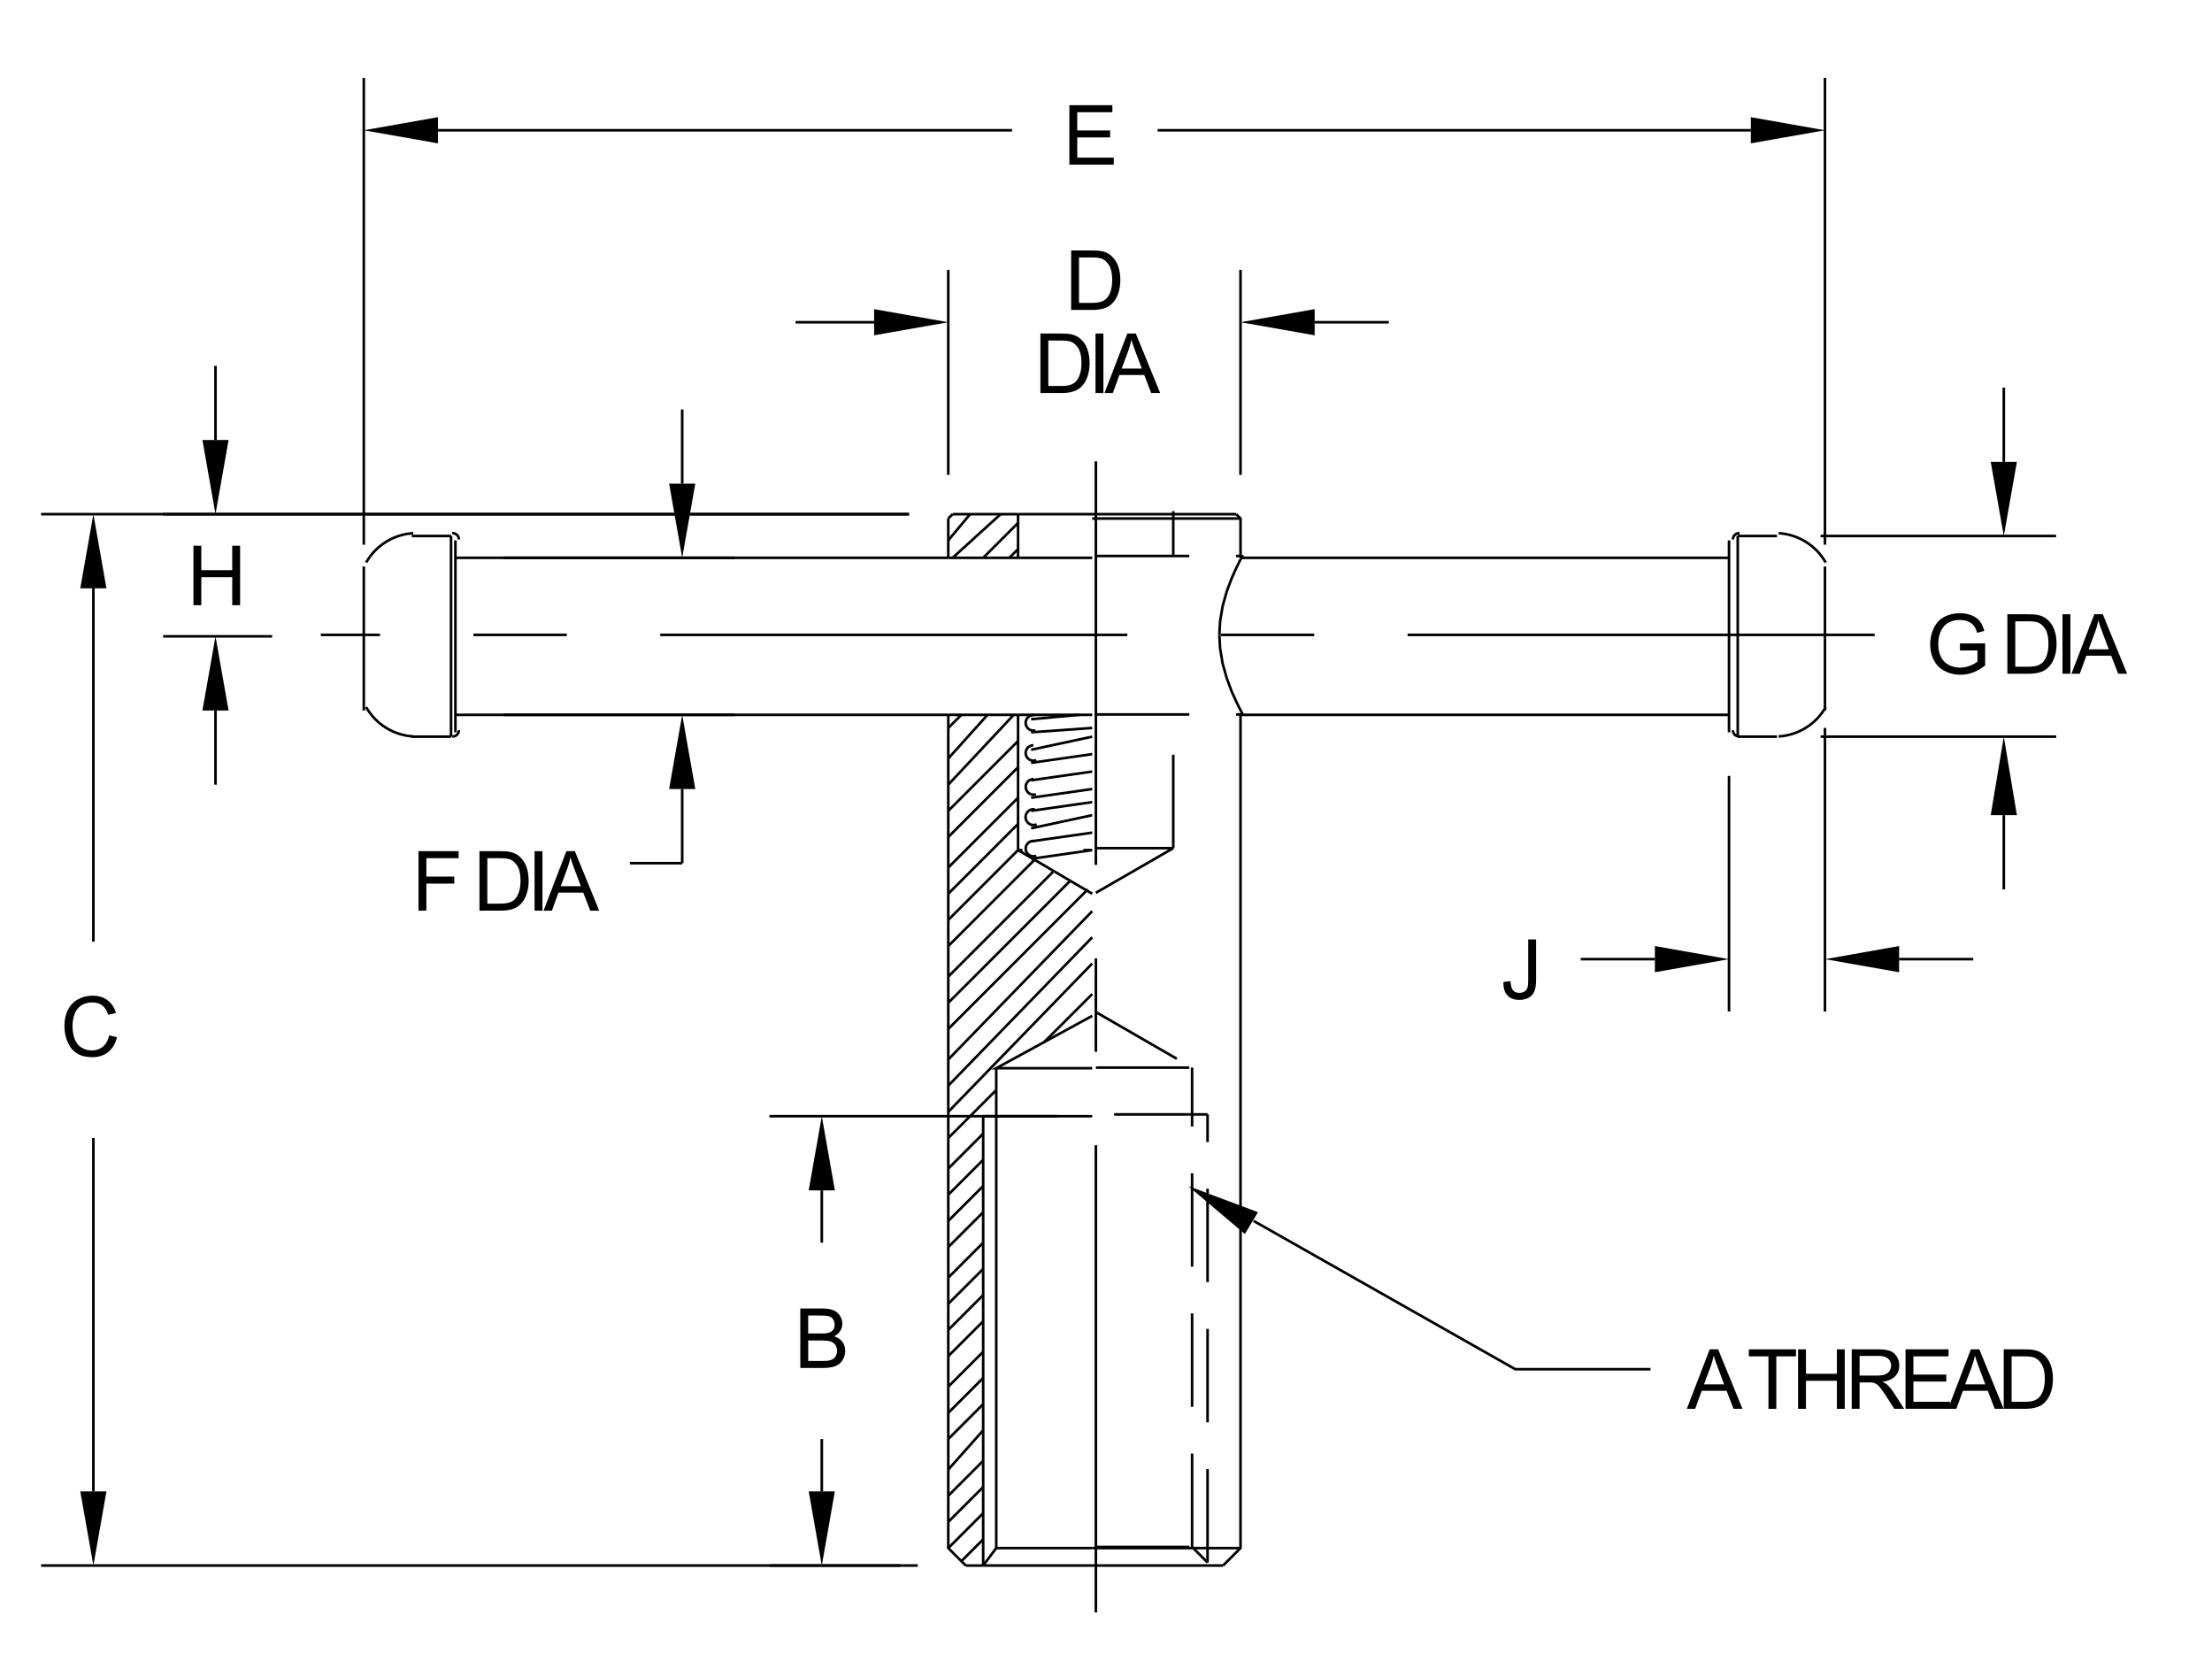 <?xml version="1.0" encoding="utf-8"?>
<!-- Generator: Adobe Illustrator 15.1.0, SVG Export Plug-In . SVG Version: 6.00 Build 0)  -->
<!DOCTYPE svg PUBLIC "-//W3C//DTD SVG 1.1//EN" "http://www.w3.org/Graphics/SVG/1.1/DTD/svg11.dtd">
<svg version="1.1" id="Layer_1" xmlns="http://www.w3.org/2000/svg" xmlns:xlink="http://www.w3.org/1999/xlink" x="0px" y="0px"
	 width="212.998px" height="161.426px" viewBox="0 0 212.998 161.426" enable-background="new 0 0 212.998 161.426"
	 xml:space="preserve">
<g>
	<line fill="none" stroke="#000000" stroke-width="0.25" stroke-miterlimit="10" x1="91.73" y1="49.501" x2="98.031" y2="49.501"/>
	
		<line fill="none" stroke="#000000" stroke-width="0.25" stroke-miterlimit="10" stroke-dasharray="44.978,8.996,8.996,8.996" x1="180.519" y1="61.121" x2="30.891" y2="61.121"/>
	
		<line fill="none" stroke="#000000" stroke-width="0.25" stroke-miterlimit="10" stroke-dasharray="44.978,8.996,8.996,8.996" x1="105.525" y1="155.234" x2="105.525" y2="44.412"/>
	<path fill="none" stroke="#000000" stroke-width="0.25" stroke-miterlimit="10" d="M43.852,53.702h47.46 M43.852,68.821h47.46
		 M43.852,70.501V52.022 M43.431,70.921v-19.32"/>
	<path fill="none" stroke="#000000" stroke-width="0.25" stroke-miterlimit="10" d="M43.553,70.901
		c0.014,0.001,0.027,0.001,0.041,0.001c0.33,0,0.596-0.268,0.596-0.597"/>
	<path fill="none" stroke="#000000" stroke-width="0.25" stroke-miterlimit="10" d="M44.19,51.93c0-0.33-0.267-0.598-0.596-0.598
		c-0.014,0-0.027,0-0.041,0.001"/>
	<path fill="none" stroke="#000000" stroke-width="0.25" stroke-miterlimit="10" d="M91.312,68.821v80.22l1.68,1.68 M91.312,49.921
		v3.78 M91.73,49.501l-0.419,0.42 M119.452,53.702h47.039 M119.452,68.821h47.039 M119.452,68.821v80.22l-1.68,1.68"/>
	<polyline fill="none" stroke="#000000" stroke-width="0.25" stroke-miterlimit="10" points="119.673,68.783 119.594,68.639 
		119.37,68.214 119.024,67.51 118.585,66.531 118.124,65.286 117.723,63.854 117.485,62.4 117.413,61.12 	"/>
	<polyline fill="none" stroke="#000000" stroke-width="0.25" stroke-miterlimit="10" points="119.031,49.501 119.452,49.921 
		119.452,53.702 	"/>
	<polyline fill="none" stroke="#000000" stroke-width="0.25" stroke-miterlimit="10" points="117.413,61.117 117.485,59.815 
		117.731,58.347 118.133,56.915 118.601,55.677 119.033,54.706 119.378,54.008 119.603,53.591 119.674,53.454 	"/>
	<path fill="none" stroke="#000000" stroke-width="0.25" stroke-miterlimit="10" d="M167.331,70.921v-19.32 M166.491,70.501V52.022"
		/>
	<path fill="none" stroke="#000000" stroke-width="0.25" stroke-miterlimit="10" d="M166.866,70.305c0,0.33,0.268,0.597,0.598,0.597
		c0.012,0,0.025,0,0.039-0.001"/>
	<path fill="none" stroke="#000000" stroke-width="0.25" stroke-miterlimit="10" d="M167.503,51.333
		c-0.014-0.001-0.027-0.001-0.039-0.001c-0.33,0-0.598,0.268-0.598,0.598"/>
	<path fill="none" stroke="#000000" stroke-width="0.25" stroke-miterlimit="10" d="M87.531,49.501H3.952 M86.69,150.721H3.952
		 M8.992,56.641v34.021 M8.992,143.581v-34.02"/>
	<polygon points="7.73,56.641 10.251,56.641 8.992,49.501 8.992,49.501 	"/>
	<polygon points="7.73,143.581 10.251,143.581 8.992,150.721 8.992,150.721 	"/>
	<path fill="none" stroke="#000000" stroke-width="0.25" stroke-miterlimit="10" d="M91.73,49.501L91.73,49.501 M91.312,150.721
		L91.312,150.721 M8.992,150.721L8.992,150.721 M101.812,107.462h-27.72 M88.371,150.721H74.092 M79.132,114.602v5.04
		 M79.132,143.581v-5.039"/>
	<polygon points="77.871,114.602 80.392,114.602 79.132,107.462 79.132,107.462 	"/>
	<polygon points="77.871,143.581 80.392,143.581 79.132,150.721 79.132,150.721 	"/>
	<path fill="none" stroke="#000000" stroke-width="0.25" stroke-miterlimit="10" d="M106.431,107.462L106.431,107.462
		 M92.992,150.721L92.992,150.721 M79.132,150.721L79.132,150.721 M26.211,61.262h-10.5 M87.531,49.501h-71.82 M20.751,68.401v7.141
		 M20.751,42.362v-7.14"/>
	<polygon points="19.492,68.401 22.011,68.401 20.751,61.262 20.751,61.262 	"/>
	<polygon points="19.492,42.362 22.011,42.362 20.751,49.501 20.751,49.501 	"/>
	<path fill="none" stroke="#000000" stroke-width="0.25" stroke-miterlimit="10" d="M30.831,61.262L30.831,61.262 M91.73,49.501
		L91.73,49.501 M20.751,49.501L20.751,49.501 M91.312,45.722v-19.74 M119.452,45.722v-19.74 M84.172,31.022h-7.561 M126.592,31.022
		h7.139"/>
	<polygon points="84.172,29.762 84.172,32.281 91.312,31.022 91.312,31.022 	"/>
	<polygon points="126.592,29.762 126.592,32.281 119.452,31.022 119.452,31.022 	"/>
	<path fill="none" stroke="#000000" stroke-width="0.25" stroke-miterlimit="10" d="M91.312,49.921L91.312,49.921 M119.452,49.921
		L119.452,49.921 M119.452,31.022L119.452,31.022 M175.31,51.602h22.682 M175.31,70.921h22.682 M192.95,44.461v-7.14 M192.95,78.481
		v7.14"/>
	<polygon points="191.69,44.461 194.212,44.461 192.95,51.602 192.95,51.602 	"/>
	<polygon points="191.69,78.481 194.212,78.481 192.95,70.921 192.95,70.921 	"/>
	<path fill="none" stroke="#000000" stroke-width="0.25" stroke-miterlimit="10" d="M171.111,51.602L171.111,51.602 M171.111,70.921
		L171.111,70.921 M192.95,70.921L192.95,70.921 M175.73,70.082v27.3 M166.491,74.702v22.68 M182.87,92.342h7.141 M159.352,92.342
		h-7.14"/>
	<polygon points="182.87,91.081 182.87,93.602 175.73,92.342 175.73,92.342 	"/>
	<polygon points="159.352,91.081 159.352,93.602 166.491,92.342 166.491,92.342 	"/>
	<path fill="none" stroke="#000000" stroke-width="0.25" stroke-miterlimit="10" d="M175.73,65.882L175.73,65.882 M166.491,70.501
		L166.491,70.501 M166.491,92.342L166.491,92.342 M48.471,53.702h22.26 M48.471,68.821h22.26 M65.69,46.562v-7.14 M65.69,75.961
		v7.14"/>
	<polygon points="64.431,46.562 66.952,46.562 65.69,53.702 65.69,53.702 	"/>
	<polygon points="64.431,75.961 66.952,75.961 65.69,68.821 65.69,68.821 	"/>
	<path fill="none" stroke="#000000" stroke-width="0.25" stroke-miterlimit="10" d="M43.852,53.702L43.852,53.702 M43.852,68.821
		L43.852,68.821 M65.69,68.821L65.69,68.821"/>
	<polygon points="119.87,118.802 114.41,114.182 121.132,116.702 	"/>
	<polyline fill="none" stroke="#000000" stroke-width="0.25" stroke-miterlimit="10" points="120.712,117.542 145.91,131.821 
		158.931,131.821 	"/>
	<path fill="none" stroke="#000000" stroke-width="0.25" stroke-miterlimit="10" d="M35.031,52.441V7.501 M175.73,52.441V7.501
		 M42.172,12.542h55.283 M168.591,12.542h-57.12"/>
	<polygon points="42.172,11.281 42.172,13.801 35.031,12.542 35.031,12.542 	"/>
	<polygon points="168.591,11.281 168.591,13.801 175.73,12.542 175.73,12.542 	"/>
	<path fill="none" stroke="#000000" stroke-width="0.25" stroke-miterlimit="10" d="M35.031,56.641L35.031,56.641 M175.73,56.641
		L175.73,56.641 M175.73,12.542L175.73,12.542 M98.031,81.842V68.821 M98.031,81.842h0.421 M98.031,81.842l7.141,4.2 M91.312,68.821
		h6.72"/>
	<path fill="none" stroke="#000000" stroke-width="0.25" stroke-miterlimit="10" d="M99.56,80.962
		c-0.018-0.001-0.036-0.002-0.055-0.002c-0.409,0-0.74,0.332-0.74,0.741c0,0.409,0.332,0.741,0.74,0.741
		c0.096,0,0.191-0.019,0.28-0.055"/>
	<path fill="none" stroke="#000000" stroke-width="0.25" stroke-miterlimit="10" d="M99.517,75.011
		c-0.412,0-0.747,0.335-0.747,0.748c0,0.414,0.335,0.749,0.749,0.749c0.08,0,0.159-0.013,0.234-0.038"/>
	<path fill="none" stroke="#000000" stroke-width="0.25" stroke-miterlimit="10" d="M99.553,68.847
		c-0.014-0.001-0.027-0.001-0.041-0.001c-0.412,0-0.749,0.335-0.749,0.749c0,0.413,0.337,0.748,0.749,0.748
		c0.068,0,0.135-0.009,0.201-0.027"/>
	<path fill="none" stroke="#000000" stroke-width="0.25" stroke-miterlimit="10" d="M99.503,71.75c-0.408,0-0.74,0.333-0.74,0.741
		c0,0.409,0.332,0.741,0.74,0.741c0.096,0,0.189-0.018,0.277-0.053"/>
	<path fill="none" stroke="#000000" stroke-width="0.25" stroke-miterlimit="10" d="M99.629,77.916
		c-0.038-0.005-0.075-0.008-0.111-0.008c-0.422,0-0.764,0.341-0.764,0.762c0,0.421,0.342,0.763,0.764,0.763
		c0.104,0,0.21-0.022,0.306-0.065"/>
	<path fill="none" stroke="#000000" stroke-width="0.25" stroke-miterlimit="10" d="M99.291,81.001l5.881-0.839 M99.291,82.682
		l5.881-0.84 M99.291,78.062l5.881-0.84 M99.291,79.742l5.881-1.26 M99.291,76.801l5.881-0.84 M99.291,75.121l5.881-0.84
		 M99.291,72.182l5.881-1.26 M99.291,73.441l5.881-0.84 M99.291,70.501l5.881-0.419 M104.331,81.842h0.841 M99.291,69.242
		l4.619-0.42 M105.172,149.041h14.28"/>
	
		<line fill="none" stroke="#000000" stroke-width="0.25" stroke-miterlimit="10" stroke-dasharray="8.996,4.498" x1="114.788" y1="148.937" x2="114.788" y2="102.784"/>
	
		<line fill="none" stroke="#000000" stroke-width="0.25" stroke-miterlimit="10" stroke-dasharray="8.996,4.498" x1="105.525" y1="97.438" x2="114.788" y2="102.784"/>
	<path fill="none" stroke="#000000" stroke-width="0.25" stroke-miterlimit="10" d="M95.931,149.041v-41.579 M105.172,97.802
		l-9.241,5.04h9.241 M92.992,150.721h1.68"/>
	
		<line fill="none" stroke="#000000" stroke-width="0.25" stroke-miterlimit="10" stroke-dasharray="8.996,4.498" x1="105.525" y1="102.784" x2="114.788" y2="102.784"/>
	<path fill="none" stroke="#000000" stroke-width="0.25" stroke-miterlimit="10" d="M105.172,150.721h12.601 M94.672,150.721h10.5"
		/>
	
		<line fill="none" stroke="#000000" stroke-width="0.25" stroke-miterlimit="10" stroke-dasharray="8.996,4.498" x1="116.278" y1="107.288" x2="105.525" y2="107.288"/>
	
		<line fill="none" stroke="#000000" stroke-width="0.25" stroke-miterlimit="10" stroke-dasharray="8.996,4.498" x1="116.278" y1="150.427" x2="116.278" y2="107.288"/>
	
		<line fill="none" stroke="#000000" stroke-width="0.25" stroke-miterlimit="10" x1="94.672" y1="150.721" x2="94.672" y2="107.462"/>
	
		<line fill="none" stroke="#000000" stroke-width="0.25" stroke-miterlimit="10" stroke-dasharray="8.996,4.498" x1="116.278" y1="150.427" x2="114.788" y2="148.937"/>
	<polyline fill="none" stroke="#000000" stroke-width="0.25" stroke-miterlimit="10" points="94.672,150.721 95.931,149.041 
		105.172,149.041 	"/>
	
		<line fill="none" stroke="#000000" stroke-width="0.25" stroke-miterlimit="10" stroke-dasharray="8.996,4.498" x1="105.525" y1="148.937" x2="114.788" y2="148.937"/>
	
		<line fill="none" stroke="#000000" stroke-width="0.25" stroke-miterlimit="10" stroke-dasharray="8.996,4.498" x1="112.975" y1="81.656" x2="105.525" y2="85.953"/>
	
		<line fill="none" stroke="#000000" stroke-width="0.25" stroke-miterlimit="10" stroke-dasharray="8.996,4.498" x1="112.975" y1="81.656" x2="112.975" y2="68.784"/>
	
		<line fill="none" stroke="#000000" stroke-width="0.25" stroke-miterlimit="10" stroke-dasharray="8.996,4.498" x1="105.525" y1="81.656" x2="112.975" y2="81.656"/>
	<path fill="none" stroke="#000000" stroke-width="0.25" stroke-miterlimit="10" d="M105.172,49.921h14.28 M105.172,49.501h13.859
		 M98.031,49.501h7.141"/>
	
		<line fill="none" stroke="#000000" stroke-width="0.25" stroke-miterlimit="10" stroke-dasharray="8.996,4.498" x1="105.525" y1="68.784" x2="119.674" y2="68.784"/>
	<path fill="none" stroke="#000000" stroke-width="0.25" stroke-miterlimit="10" d="M98.031,68.821h7.141 M98.031,53.702v-4.201
		 M98.031,53.702h7.141 M91.312,53.702h6.72 M95.931,107.462v-4.62 M95.931,107.462h-1.259 M91.312,70.082l1.26-1.26 M91.312,73.022
		l3.78-4.201 M91.312,75.542l6.3-6.721 M91.312,78.062l6.72-6.72 M91.312,80.582l6.72-6.72 M91.312,83.522l6.72-6.721
		 M91.312,86.042l6.72-6.721 M91.312,88.562l6.72-6.72 M91.312,91.081l8.4-8.399 M91.312,94.022l10.08-10.081 M91.312,96.542
		l11.76-11.761 M91.312,99.062l13.439-13.44 M91.312,102.001l13.86-14.279 M91.312,104.522l13.86-14.281 M91.312,107.042
		l13.86-14.28 M91.312,109.562l4.62-4.62 M100.551,100.321l4.621-4.619 M91.312,112.501l3.36-3.359 M95.931,107.462L95.931,107.462
		 M91.312,115.022l3.36-3.36 M91.312,117.542l3.36-3.36 M91.312,120.062l3.36-3.359 M91.312,123.001l3.36-3.359 M91.312,125.522
		l3.36-3.36 M91.312,128.042l3.36-3.36 M91.312,130.562l3.36-3.359 M91.312,133.501l3.36-3.359 M91.312,136.022l3.36-3.36
		 M91.312,138.542l3.36-3.36 M91.312,141.481l3.36-3.779 M91.312,144.001l3.36-3.359 M91.312,146.522l3.36-3.36 M91.312,149.041
		l3.36-3.36 M92.571,150.302l2.101-2.1 M105.172,107.462h-9.241 M91.312,52.022l2.099-2.521 M91.73,53.702l4.621-4.201
		 M94.672,53.702l3.359-3.36 M97.19,53.702l0.841-0.84"/>
	
		<line fill="none" stroke="#000000" stroke-width="0.25" stroke-miterlimit="10" stroke-dasharray="8.996,4.498" x1="105.525" y1="53.528" x2="119.632" y2="53.528"/>
	
		<line fill="none" stroke="#000000" stroke-width="0.25" stroke-miterlimit="10" stroke-dasharray="8.996,4.498" x1="112.975" y1="53.528" x2="112.975" y2="49.211"/>
	<line fill="none" stroke="#000000" stroke-width="0.25" stroke-miterlimit="10" x1="65.69" y1="83.102" x2="60.651" y2="83.102"/>
	<line fill="none" stroke="#000000" stroke-width="0.25" stroke-miterlimit="10" x1="35.031" y1="68.401" x2="35.031" y2="54.542"/>
	<path fill="none" stroke="#000000" stroke-width="0.25" stroke-miterlimit="10" d="M39.788,51.333
		c-1.892,0.115-3.597,1.178-4.534,2.824"/>
	<line fill="none" stroke="#000000" stroke-width="0.25" stroke-miterlimit="10" x1="43.431" y1="51.602" x2="39.651" y2="51.602"/>
	<path fill="none" stroke="#000000" stroke-width="0.25" stroke-miterlimit="10" d="M35.254,68.077
		c0.937,1.646,2.642,2.708,4.534,2.824"/>
	<path fill="none" stroke="#000000" stroke-width="0.25" stroke-miterlimit="10" d="M43.431,70.921h-3.78 M175.73,68.401V54.542"/>
	<path fill="none" stroke="#000000" stroke-width="0.25" stroke-miterlimit="10" d="M171.269,70.901
		c1.892-0.115,3.598-1.177,4.533-2.824"/>
	
		<line fill="none" stroke="#000000" stroke-width="0.25" stroke-miterlimit="10" x1="167.331" y1="70.921" x2="171.111" y2="70.921"/>
	<path fill="none" stroke="#000000" stroke-width="0.25" stroke-miterlimit="10" d="M175.802,54.157
		c-0.936-1.646-2.642-2.709-4.533-2.824"/>
	
		<line fill="none" stroke="#000000" stroke-width="0.25" stroke-miterlimit="10" x1="167.331" y1="51.602" x2="171.111" y2="51.602"/>
</g>
<g>
	<path d="M77.064,131.701v-5.727h2.148c0.438,0,0.789,0.058,1.053,0.174s0.471,0.294,0.621,0.535s0.225,0.493,0.225,0.756
		c0,0.245-0.066,0.476-0.199,0.691s-0.333,0.391-0.602,0.523c0.346,0.102,0.613,0.274,0.799,0.52s0.279,0.534,0.279,0.867
		c0,0.269-0.057,0.518-0.17,0.748s-0.253,0.408-0.42,0.533s-0.375,0.22-0.627,0.283s-0.559,0.096-0.924,0.096H77.064z
		 M77.822,128.381h1.238c0.336,0,0.577-0.022,0.723-0.066c0.193-0.058,0.338-0.152,0.436-0.285s0.146-0.3,0.146-0.5
		c0-0.19-0.045-0.357-0.137-0.502s-0.221-0.243-0.391-0.297s-0.459-0.08-0.871-0.08h-1.145V128.381z M77.822,131.025h1.426
		c0.245,0,0.417-0.009,0.516-0.027c0.174-0.031,0.32-0.083,0.438-0.156s0.213-0.179,0.289-0.318s0.113-0.3,0.113-0.482
		c0-0.214-0.055-0.399-0.164-0.557s-0.261-0.269-0.455-0.332s-0.473-0.096-0.838-0.096h-1.324V131.025z"/>
</g>
<g>
	<path d="M144.766,94.543l0.684-0.094c0.019,0.438,0.101,0.737,0.246,0.898s0.348,0.242,0.605,0.242c0.19,0,0.354-0.044,0.492-0.131
		s0.233-0.206,0.285-0.355s0.078-0.389,0.078-0.717v-3.945h0.758v3.902c0,0.479-0.058,0.851-0.174,1.113s-0.3,0.464-0.551,0.602
		s-0.546,0.207-0.885,0.207c-0.503,0-0.888-0.145-1.154-0.434S144.755,95.113,144.766,94.543z"/>
</g>
<g>
	<path d="M10.508,99.675l0.758,0.191c-0.159,0.622-0.445,1.097-0.857,1.424c-0.413,0.326-0.917,0.49-1.514,0.49
		c-0.617,0-1.119-0.126-1.506-0.377c-0.387-0.252-0.681-0.615-0.883-1.092s-0.303-0.988-0.303-1.535
		c0-0.597,0.114-1.117,0.342-1.561c0.228-0.444,0.552-0.781,0.973-1.012s0.883-0.346,1.389-0.346c0.573,0,1.055,0.146,1.445,0.438
		c0.391,0.291,0.663,0.701,0.816,1.23l-0.746,0.176c-0.133-0.417-0.326-0.721-0.578-0.91c-0.252-0.19-0.57-0.285-0.953-0.285
		c-0.44,0-0.808,0.105-1.104,0.316s-0.503,0.494-0.623,0.85s-0.18,0.722-0.18,1.1c0,0.486,0.071,0.912,0.213,1.275
		s0.363,0.635,0.662,0.814s0.624,0.27,0.973,0.27c0.424,0,0.784-0.123,1.078-0.367C10.205,100.52,10.404,100.156,10.508,99.675z"/>
</g>
<g>
	<path d="M18.627,58.266V52.54h0.758v2.352h2.977V52.54h0.758v5.727h-0.758v-2.699h-2.977v2.699H18.627z"/>
</g>
<g>
	<path d="M188.729,62.617v-0.672l2.426-0.004v2.125c-0.373,0.297-0.757,0.52-1.152,0.67c-0.396,0.15-0.803,0.225-1.219,0.225
		c-0.562,0-1.074-0.121-1.533-0.361c-0.46-0.241-0.807-0.589-1.041-1.045s-0.352-0.965-0.352-1.527c0-0.557,0.116-1.078,0.35-1.561
		c0.232-0.483,0.568-0.842,1.006-1.076s0.941-0.352,1.512-0.352c0.414,0,0.788,0.067,1.123,0.201
		c0.334,0.134,0.597,0.321,0.787,0.561c0.189,0.24,0.334,0.552,0.434,0.938l-0.684,0.188c-0.086-0.292-0.193-0.521-0.32-0.688
		c-0.128-0.167-0.311-0.3-0.547-0.4c-0.237-0.1-0.5-0.15-0.789-0.15c-0.347,0-0.646,0.053-0.898,0.158
		c-0.253,0.105-0.457,0.244-0.611,0.416c-0.155,0.172-0.275,0.361-0.361,0.566c-0.146,0.354-0.219,0.738-0.219,1.152
		c0,0.51,0.088,0.938,0.264,1.281s0.432,0.599,0.768,0.766s0.692,0.25,1.07,0.25c0.328,0,0.648-0.063,0.961-0.189
		s0.549-0.261,0.711-0.404v-1.066H188.729z"/>
	<path d="M193.295,64.863v-5.727h1.973c0.445,0,0.785,0.027,1.02,0.082c0.328,0.076,0.608,0.212,0.84,0.41
		c0.302,0.255,0.528,0.582,0.678,0.979s0.225,0.851,0.225,1.361c0,0.435-0.051,0.82-0.152,1.156s-0.231,0.614-0.391,0.834
		s-0.333,0.393-0.521,0.52s-0.417,0.222-0.684,0.287s-0.573,0.098-0.92,0.098H193.295z M194.053,64.188h1.223
		c0.378,0,0.674-0.035,0.889-0.105s0.386-0.169,0.514-0.297c0.18-0.18,0.319-0.421,0.42-0.725s0.15-0.671,0.15-1.104
		c0-0.599-0.099-1.059-0.295-1.381s-0.436-0.537-0.717-0.646c-0.203-0.078-0.53-0.117-0.98-0.117h-1.203V64.188z"/>
	<path d="M198.602,64.863v-5.727h0.758v5.727H198.602z"/>
	<path d="M199.466,64.863l2.199-5.727h0.816l2.344,5.727h-0.863l-0.668-1.734h-2.395l-0.629,1.734H199.466z M201.118,62.512h1.941
		l-0.598-1.586c-0.182-0.482-0.317-0.877-0.406-1.188c-0.072,0.367-0.176,0.732-0.309,1.094L201.118,62.512z"/>
</g>
<g>
	<path d="M102.972,15.853v-5.727h4.141v0.676h-3.383v1.754h3.168v0.672h-3.168v1.949h3.516v0.676H102.972z"/>
</g>
<g>
	<path d="M40.298,87.673v-5.727h3.863v0.676h-3.105v1.773h2.688v0.676h-2.688v2.602H40.298z"/>
	<path d="M46.168,87.673v-5.727h1.973c0.445,0,0.785,0.027,1.02,0.082c0.328,0.076,0.608,0.212,0.84,0.41
		c0.302,0.256,0.528,0.582,0.678,0.979s0.225,0.852,0.225,1.361c0,0.436-0.051,0.82-0.152,1.156s-0.232,0.613-0.391,0.834
		s-0.333,0.393-0.521,0.52s-0.417,0.223-0.684,0.287s-0.574,0.098-0.92,0.098H46.168z M46.926,86.997h1.223
		c0.377,0,0.674-0.035,0.889-0.105s0.386-0.17,0.514-0.297c0.18-0.18,0.32-0.422,0.42-0.725s0.15-0.672,0.15-1.104
		c0-0.6-0.098-1.059-0.295-1.381s-0.436-0.537-0.717-0.646c-0.203-0.078-0.53-0.117-0.98-0.117h-1.203V86.997z"/>
	<path d="M51.475,87.673v-5.727h0.758v5.727H51.475z"/>
	<path d="M52.339,87.673l2.199-5.727h0.816l2.344,5.727h-0.863l-0.668-1.734h-2.395l-0.629,1.734H52.339z M53.992,85.321h1.941
		l-0.598-1.586c-0.182-0.482-0.317-0.877-0.406-1.188c-0.073,0.367-0.176,0.732-0.309,1.094L53.992,85.321z"/>
</g>
<g>
	<path d="M103.143,29.836v-5.727h1.973c0.445,0,0.785,0.027,1.02,0.082c0.328,0.076,0.608,0.212,0.84,0.41
		c0.302,0.255,0.528,0.582,0.678,0.979s0.225,0.851,0.225,1.361c0,0.435-0.051,0.82-0.152,1.156s-0.231,0.614-0.391,0.834
		s-0.333,0.393-0.521,0.52s-0.417,0.222-0.684,0.287s-0.573,0.098-0.92,0.098H103.143z M103.9,29.16h1.223
		c0.378,0,0.674-0.035,0.889-0.105s0.386-0.169,0.514-0.297c0.18-0.18,0.319-0.421,0.42-0.725s0.15-0.671,0.15-1.104
		c0-0.599-0.099-1.059-0.295-1.381s-0.436-0.537-0.717-0.646c-0.203-0.078-0.53-0.117-0.98-0.117H103.9V29.16z"/>
	<path d="M100.184,37.836v-5.727h1.973c0.445,0,0.785,0.027,1.02,0.082c0.328,0.076,0.608,0.212,0.84,0.41
		c0.302,0.255,0.528,0.582,0.677,0.979c0.15,0.397,0.225,0.851,0.225,1.361c0,0.435-0.051,0.82-0.152,1.156
		s-0.231,0.614-0.391,0.834c-0.158,0.22-0.333,0.393-0.521,0.52c-0.189,0.126-0.417,0.222-0.684,0.287
		c-0.267,0.065-0.574,0.098-0.92,0.098H100.184z M100.942,37.16h1.223c0.377,0,0.674-0.035,0.889-0.105s0.386-0.169,0.514-0.297
		c0.18-0.18,0.319-0.421,0.42-0.725c0.1-0.303,0.15-0.671,0.15-1.104c0-0.599-0.098-1.059-0.294-1.381
		c-0.197-0.322-0.436-0.537-0.717-0.646c-0.203-0.078-0.53-0.117-0.98-0.117h-1.203V37.16z"/>
	<path d="M105.49,37.836v-5.727h0.758v5.727H105.49z"/>
	<path d="M106.355,37.836l2.199-5.727h0.816l2.344,5.727h-0.863l-0.668-1.734h-2.395l-0.629,1.734H106.355z M108.008,35.484h1.941
		l-0.598-1.586c-0.183-0.482-0.318-0.877-0.406-1.188c-0.073,0.367-0.176,0.732-0.309,1.094L108.008,35.484z"/>
</g>
<g>
	<path d="M162.429,135.634l2.199-5.727h0.816l2.344,5.727h-0.863l-0.668-1.734h-2.395l-0.629,1.734H162.429z M164.081,133.282h1.941
		l-0.598-1.586c-0.182-0.482-0.317-0.878-0.406-1.188c-0.072,0.367-0.176,0.731-0.309,1.094L164.081,133.282z"/>
	<path d="M170.288,135.634v-5.051h-1.887v-0.676h4.539v0.676h-1.895v5.051H170.288z"/>
	<path d="M173.141,135.634v-5.727h0.758v2.352h2.977v-2.352h0.758v5.727h-0.758v-2.699h-2.977v2.699H173.141z"/>
	<path d="M178.307,135.634v-5.727h2.539c0.51,0,0.898,0.051,1.164,0.154c0.266,0.103,0.478,0.284,0.637,0.545
		c0.158,0.26,0.238,0.548,0.238,0.863c0,0.406-0.132,0.748-0.395,1.027c-0.264,0.278-0.67,0.455-1.219,0.531
		c0.2,0.096,0.353,0.191,0.457,0.285c0.221,0.203,0.431,0.457,0.629,0.762l0.996,1.559H182.4l-0.758-1.191
		c-0.222-0.344-0.404-0.607-0.547-0.789c-0.144-0.183-0.271-0.311-0.385-0.383c-0.113-0.073-0.229-0.124-0.346-0.152
		c-0.086-0.019-0.227-0.027-0.422-0.027h-0.879v2.543H178.307z M179.064,132.435h1.629c0.346,0,0.617-0.036,0.812-0.107
		c0.195-0.072,0.344-0.187,0.445-0.344c0.102-0.158,0.152-0.329,0.152-0.514c0-0.271-0.099-0.494-0.295-0.668
		c-0.197-0.175-0.508-0.262-0.932-0.262h-1.812V132.435z"/>
	<path d="M183.487,135.634v-5.727h4.141v0.676h-3.383v1.754h3.168v0.672h-3.168v1.949h3.516v0.676H183.487z"/>
	<path d="M187.579,135.634l2.199-5.727h0.816l2.344,5.727h-0.863l-0.668-1.734h-2.395l-0.629,1.734H187.579z M189.231,133.282h1.941
		l-0.598-1.586c-0.183-0.482-0.317-0.878-0.406-1.188c-0.073,0.367-0.176,0.731-0.309,1.094L189.231,133.282z"/>
	<path d="M192.944,135.634v-5.727h1.973c0.445,0,0.785,0.027,1.02,0.082c0.328,0.075,0.607,0.212,0.84,0.41
		c0.302,0.255,0.527,0.581,0.678,0.979c0.149,0.396,0.225,0.851,0.225,1.361c0,0.435-0.051,0.82-0.152,1.156
		s-0.232,0.613-0.391,0.834c-0.159,0.22-0.333,0.393-0.521,0.52c-0.189,0.126-0.417,0.222-0.684,0.287
		c-0.268,0.064-0.574,0.098-0.92,0.098H192.944z M193.702,134.958h1.223c0.377,0,0.674-0.035,0.889-0.105s0.386-0.17,0.514-0.297
		c0.18-0.18,0.319-0.422,0.42-0.725c0.1-0.304,0.15-0.672,0.15-1.104c0-0.6-0.099-1.06-0.295-1.381
		c-0.197-0.322-0.436-0.537-0.717-0.646c-0.203-0.078-0.53-0.117-0.98-0.117h-1.203V134.958z"/>
</g>
</svg>

